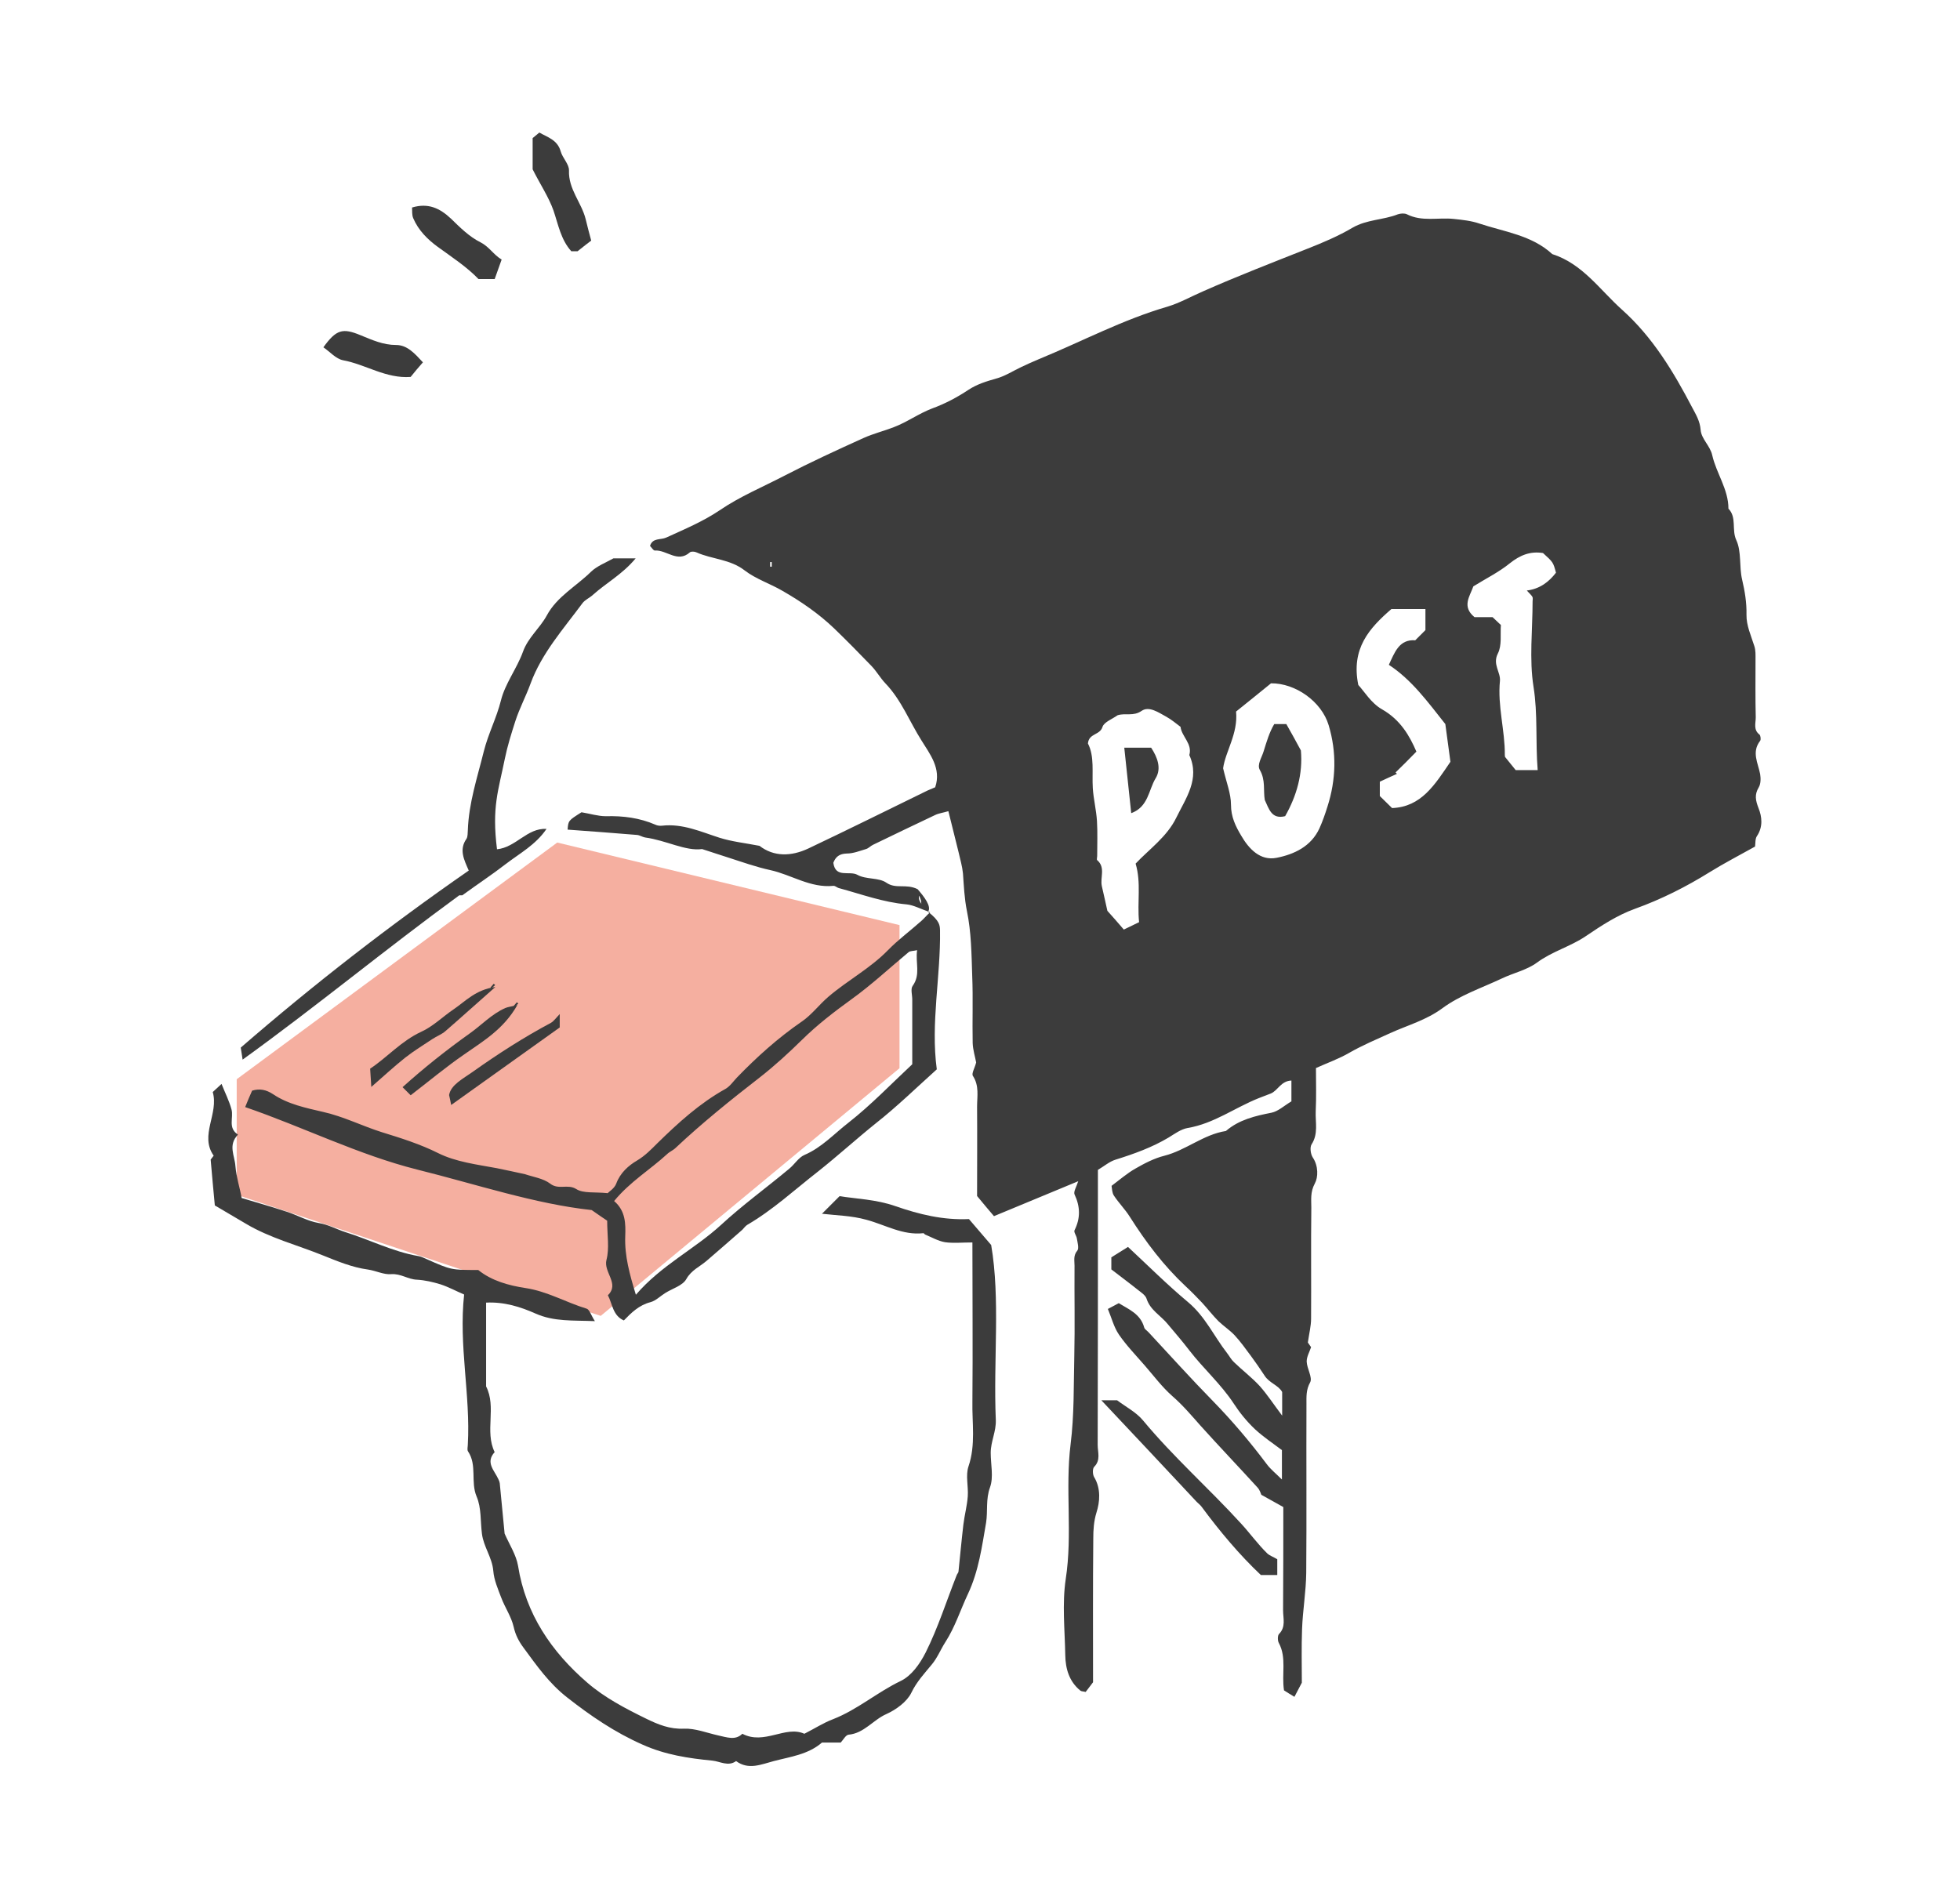 <svg fill="none" height="200" viewBox="0 0 207 200" width="207" xmlns="http://www.w3.org/2000/svg"><path d="m25 114 33.852-25 36.148 8.721v15.116l-31.557 26.163-38.443-12.791z" fill="#f5afa0"/><g fill="#3c3c3c"><path d="m98.007 96.31c1.271.978 1.247 1.467 1.271 1.956.073 4.914-1.002 9.779-.342 14.692-2.2 1.98-4.205 3.936-6.405 5.672-2.102 1.687-4.082 3.496-6.185 5.158-2.445 1.907-4.742 4.033-7.431 5.598-.196.122-.342.342-.513.513-1.247 1.1-2.518 2.201-3.765 3.276-.733.636-1.613.978-2.151 1.931-.391.709-1.491 1.003-2.249 1.492-.513.317-.978.806-1.54.953-1.222.318-2.029 1.125-2.811 1.931-1.173-.513-1.198-1.735-1.687-2.664 1.271-1.223-.489-2.421-.147-3.741.318-1.222.073-2.591.073-4.131-.318-.22-.807-.538-1.638-1.125-5.94-.635-12.15-2.713-18.432-4.278-6.209-1.564-11.979-4.473-18.163-6.6.269-.66.489-1.198.733-1.736.807-.244 1.491-.097 2.2.367 1.589 1.076 3.52 1.467 5.305 1.882 2.176.489 4.131 1.492 6.234 2.152 1.98.611 4.009 1.246 5.916 2.2 1.858.929 4.082 1.198 6.185 1.589.978.195 1.956.415 2.982.635.856.294 1.931.44 2.665 1.003.88.684 1.833 0 2.738.562.758.489 1.956.293 3.325.44.122-.147.709-.489.904-1.002.416-1.149 1.32-1.932 2.2-2.445.856-.513 1.491-1.173 2.151-1.833 2.2-2.152 4.449-4.205 7.163-5.721.489-.269.831-.782 1.222-1.198 2.102-2.175 4.327-4.18 6.845-5.916 1.051-.708 1.858-1.809 2.836-2.64 2.029-1.735 4.4-2.982 6.283-4.913 1.1-1.125 2.396-2.078 3.569-3.129.22-.196.416-.44.88-.88-1.002-.342-1.736-.758-2.494-.831-2.469-.22-4.767-1.076-7.114-1.711-.22-.049-.416-.269-.611-.244-2.42.244-4.425-1.173-6.649-1.662-1.467-.318-2.909-.831-4.351-1.296-.782-.244-1.565-.513-2.86-.929-1.736.244-3.814-.929-6.014-1.222-.293-.049-.562-.244-.856-.269-2.445-.196-4.889-.391-7.334-.562.073-.953.073-.953 1.467-1.833.904.147 1.736.416 2.567.416 1.833-.049 3.569.171 5.256.904.196.098.465.122.684.098 2.176-.244 4.082.636 6.063 1.271 1.32.416 2.713.562 4.229.856 1.516 1.173 3.349 1.125 5.134.293 4.229-2.005 8.409-4.082 12.614-6.136.269-.122.562-.244.807-.342.684-1.98-.587-3.545-1.442-4.938-1.271-2.005-2.127-4.278-3.814-6.038-.538-.562-.929-1.271-1.467-1.833-1.296-1.345-2.616-2.689-3.96-3.985-1.638-1.565-3.496-2.836-5.451-3.96-1.296-.758-2.811-1.247-3.985-2.151-1.54-1.198-3.447-1.173-5.085-1.907-.196-.098-.587-.122-.709 0-1.296 1.149-2.469-.293-3.691-.196-.171 0-.342-.318-.513-.489.269-.88 1.125-.611 1.711-.88 1.931-.88 3.911-1.711 5.647-2.885 2.151-1.467 4.522-2.445 6.82-3.642 2.738-1.418 5.549-2.713 8.361-3.985 1.027-.465 2.127-.733 3.203-1.149 1.418-.538 2.64-1.442 4.058-1.98 1.345-.489 2.64-1.173 3.814-1.956.929-.611 1.907-.904 2.933-1.198.929-.244 1.785-.807 2.665-1.222.611-.293 1.222-.562 1.858-.831 4.522-1.858 8.874-4.18 13.592-5.549 1.296-.391 2.493-1.076 3.74-1.613 3.643-1.613 7.383-3.056 11.074-4.522 1.614-.636 3.227-1.32 4.718-2.2 1.516-.88 3.252-.807 4.792-1.418.293-.098.709-.122.953 0 1.589.807 3.3.318 4.938.489.929.098 1.858.196 2.714.489 2.64.88 5.524 1.222 7.7 3.227 3.203 1.027 5.012 3.765 7.358 5.867 3.252 2.909 5.452 6.576 7.432 10.365.391.733.807 1.418.88 2.347.073.953 1.002 1.662 1.222 2.665.44 1.931 1.712 3.594 1.712 5.647.904.929.317 2.225.831 3.325.562 1.222.293 2.787.611 4.156.293 1.247.489 2.445.464 3.716-.024 1.149.489 2.224.831 3.325.147.44.123.953.123 1.418 0 2.029-.025 4.082.024 6.112 0 .611-.269 1.296.391 1.809.123.098.171.538.074.66-.929 1.198-.22 2.347 0 3.52.073.44.073 1.027-.147 1.393-.465.782-.342 1.369-.025 2.2.367.904.489 1.98-.171 2.958-.195.293-.146.758-.195 1.1-1.614.904-3.227 1.736-4.767 2.689-2.518 1.565-5.134 2.885-7.921 3.887-1.882.684-3.52 1.76-5.182 2.885-1.614 1.1-3.569 1.614-5.183 2.812-1.075.782-2.469 1.075-3.691 1.662-2.127 1.002-4.4 1.76-6.258 3.129-1.712 1.271-3.692 1.809-5.525 2.64-1.442.66-2.909 1.272-4.278 2.054-1.125.66-2.322 1.075-3.569 1.638 0 1.491.049 3.031-.025 4.571-.049 1.173.294 2.371-.44 3.496-.195.318-.097 1.027.123 1.369.611.904.586 2.102.22 2.762-.489.905-.367 1.711-.367 2.543-.049 3.911 0 7.822-.025 11.734 0 .757-.195 1.515-.342 2.518 0 0 .171.244.342.489-.171.513-.464 1.002-.464 1.515.024.758.636 1.687.367 2.2-.44.783-.392 1.516-.392 2.298-.024 5.941.025 11.905-.024 17.846-.024 1.98-.367 3.936-.44 5.916-.073 1.955-.024 3.911-.024 5.671-.294.562-.514.978-.783 1.491-.391-.244-.782-.464-1.1-.684-.269-1.711.294-3.423-.538-4.987-.146-.245-.146-.782 0-.953.758-.758.44-1.663.44-2.518.025-3.594.025-7.163.025-10.903-.66-.367-1.394-.783-2.322-1.296-.049-.098-.147-.489-.392-.758-2.004-2.2-4.058-4.351-6.038-6.551-.953-1.076-1.882-2.176-2.982-3.129-1.076-.954-1.931-2.103-2.885-3.203-.929-1.075-1.931-2.102-2.738-3.276-.538-.782-.782-1.784-1.173-2.713.318-.171.709-.367 1.149-.611 1.027.635 2.298 1.124 2.689 2.567.049.195.318.342.489.537 2.249 2.421 4.449 4.865 6.747 7.212 2.053 2.102 3.936 4.327 5.696 6.674.415.562.978 1.002 1.613 1.638 0-1.125 0-2.005 0-3.105-.831-.636-1.907-1.345-2.836-2.2-.855-.807-1.613-1.736-2.249-2.714-1.344-2.053-3.202-3.691-4.693-5.622-.709-.929-1.491-1.834-2.249-2.738-.734-.929-1.883-1.491-2.274-2.738-.122-.342-.513-.611-.831-.856-.978-.782-2.004-1.54-2.884-2.224 0-.538 0-.856 0-1.272.537-.342 1.124-.708 1.76-1.1 2.078 1.932 4.131 3.985 6.356 5.843 1.809 1.516 2.738 3.618 4.131 5.403.244.317.416.66.709.929.88.855 1.882 1.613 2.713 2.517.807.905 1.467 1.932 2.372 3.13 0-.978 0-1.687 0-2.494-.367-.709-1.369-.953-1.858-1.736-.465-.709-.954-1.417-1.443-2.078-.562-.757-1.1-1.515-1.735-2.2-.514-.537-1.149-.953-1.687-1.466-.611-.612-1.149-1.321-1.736-1.956-.562-.587-1.124-1.174-1.735-1.736-2.323-2.175-4.205-4.669-5.892-7.334-.489-.782-1.173-1.466-1.687-2.249-.195-.293-.195-.733-.244-1.026.88-.66 1.638-1.32 2.493-1.809.978-.563 2.005-1.1 3.081-1.369 2.298-.587 4.131-2.249 6.502-2.616 1.394-1.198 3.08-1.589 4.816-1.931.709-.147 1.32-.734 2.102-1.198 0-.562 0-1.345 0-2.2-1.124.049-1.417 1.051-2.175 1.369-.416.171-.856.318-1.271.489-2.518 1.002-4.743 2.689-7.505 3.153-.709.122-1.369.611-2.005 1.002-1.76 1.052-3.667 1.736-5.622 2.347-.636.196-1.198.685-1.858 1.076v2.42c0 8.874 0 17.772-.025 26.646 0 .758.342 1.589-.366 2.298-.196.196-.172.831 0 1.1.733 1.222.586 2.64.244 3.716-.293.953-.342 1.858-.342 2.762-.049 5.134-.025 10.268-.025 15.181-.342.44-.562.758-.782 1.027-.269-.073-.44-.049-.562-.147-1.174-.953-1.565-2.298-1.589-3.74-.049-2.689-.342-5.427.049-8.043.733-4.742-.074-9.534.513-14.227.391-3.129.318-6.234.391-9.339.073-3.178 0-6.355.025-9.533 0-.538-.147-1.076.293-1.589.196-.245.024-.856-.049-1.296-.049-.293-.342-.66-.244-.856.635-1.271.611-2.493 0-3.789-.123-.293.195-.782.391-1.393-3.056 1.271-5.965 2.469-8.899 3.691-.586-.684-1.1-1.296-1.784-2.127 0-2.933.024-6.185 0-9.436 0-1.1.244-2.2-.44-3.251-.171-.245.195-.831.342-1.418-.098-.562-.342-1.32-.367-2.054-.049-2.371.049-4.718-.049-7.089-.073-2.298-.097-4.645-.562-6.869-.269-1.345-.318-2.64-.415-3.96-.074-.758-.294-1.491-.465-2.249-.342-1.393-.684-2.787-1.075-4.327-.563.171-1.027.22-1.418.416-2.176 1.027-4.351 2.078-6.527 3.129-.269.122-.489.391-.782.465-.66.196-1.32.464-2.005.464-.782.025-1.173.342-1.418.978.22 1.662 1.711.807 2.542 1.271.904.513 2.249.269 3.056.831 1.027.709 2.054.073 3.3.684.66.758 1.516 1.833 1.1 2.396-.88-.88-.709-.978-.709-1.027-.024-.244-.147-.465-.22-.684-.073.269-.147.562.929 1.711zm-30.851 40.458c2.665-3.105 6.16-4.792 8.972-7.359 2.273-2.102 4.84-3.96 7.236-5.964.562-.465.978-1.174 1.589-1.443 1.833-.782 3.154-2.249 4.669-3.422 2.396-1.882 4.498-4.083 6.723-6.16 0-2.274 0-4.547 0-6.845 0-.489-.196-1.125.049-1.443.856-1.198.269-2.42.465-3.764-.44.097-.709.073-.88.195-2.005 1.663-3.911 3.447-6.014 4.963-1.858 1.344-3.642 2.713-5.28 4.327-1.418 1.393-2.885 2.738-4.449 3.96-3.056 2.371-6.063 4.791-8.874 7.432-.269.268-.66.415-.929.684-1.785 1.638-3.911 2.909-5.574 4.938 1.222 1.051 1.222 2.396 1.173 3.74-.073 2.054.465 4.009 1.125 6.161zm57.522-59.991c-.489-.367-.978-.782-1.516-1.076-.807-.44-1.809-1.149-2.591-.611-.88.611-1.711.196-2.542.465-.538.391-1.418.709-1.589 1.222-.269.904-1.443.66-1.541 1.76.709 1.369.416 3.056.514 4.718.073 1.149.367 2.298.44 3.471.073 1.222.024 2.445.024 3.667 0 .171-.073.416 0 .465.905.782.294 1.833.489 2.738.196.904.416 1.785.587 2.616.562.636 1.1 1.222 1.736 1.98.562-.269 1.1-.538 1.613-.782-.22-2.127.244-4.131-.367-6.185 1.394-1.491 3.325-2.836 4.303-4.865 1.002-2.054 2.518-4.082 1.369-6.6.342-1.198-.807-1.956-.929-2.982zm5.867-1.613c.22 2.347-1.125 4.205-1.369 5.989.342 1.491.831 2.665.831 3.862 0 1.271.489 2.273 1.076 3.251.806 1.393 2.004 2.689 3.74 2.347 1.858-.367 3.642-1.198 4.522-3.105.343-.758.612-1.54.856-2.322.905-2.836.978-5.72.122-8.581-.758-2.518-3.52-4.449-6.087-4.425-1.271 1.027-2.493 2.029-3.691 2.982zm31.853 6.185c-.244-3.056.024-5.916-.44-8.801-.464-2.933-.098-6.014-.098-9.021 0-.171.049-.367-.024-.489-.122-.196-.294-.342-.587-.66 1.393-.171 2.347-.929 3.08-1.882-.293-1.1-.293-1.1-1.369-2.078-1.369-.22-2.444.244-3.496 1.076-1.173.953-2.566 1.638-3.862 2.445-.367 1.051-1.247 2.127.122 3.251h1.907c.342.318.562.538.88.831-.073.978.122 2.151-.318 3.007-.586 1.149.294 1.956.22 2.885-.269 2.665.538 5.231.514 7.847 0 .147.049.293.024.196.489.611.856 1.051 1.125 1.393zm-15.377 4.009c3.081-.122 4.499-2.445 6.161-4.889-.171-1.271-.367-2.738-.538-3.985-1.882-2.371-3.545-4.669-5.965-6.258.611-1.296 1.076-2.713 2.787-2.591.44-.44.782-.782 1.076-1.076 0-.758 0-1.467 0-2.224-1.271 0-2.469 0-3.594 0-2.347 2.029-4.278 4.18-3.496 8.018.612.66 1.369 1.931 2.494 2.567 1.98 1.125 2.933 2.836 3.642 4.474-.831.856-1.515 1.54-2.2 2.2.049.049.098.098.147.147-.611.269-1.222.562-1.809.831v1.516c.415.391.807.807 1.295 1.271zm-65.515-25.986c-.049 0-.098 0-.171 0v.489h.171c0-.171 0-.318 0-.489z"/><path d="m102.701 131.243c-1.1 0-2.005.098-2.885-.024-.733-.123-1.393-.514-2.102-.807-.073-.025-.122-.147-.196-.147-2.176.245-4.009-.88-6.014-1.418-1.565-.44-3.227-.464-4.694-.635.465-.465 1.027-1.027 1.858-1.858 1.662.269 3.887.342 5.891 1.051 2.542.88 5.036 1.491 7.774 1.369.66.782 1.345 1.565 2.347 2.738.978 5.72.22 12.125.489 18.481.049 1.222-.538 2.274-.538 3.471 0 1.223.318 2.567-.073 3.643-.465 1.271-.22 2.518-.416 3.74-.44 2.543-.782 5.109-1.907 7.505-.806 1.711-1.369 3.52-2.395 5.109-.489.758-.831 1.638-1.418 2.347-.782.954-1.613 1.834-2.176 3.007-.465.953-1.613 1.785-2.64 2.249-1.393.611-2.347 2.029-3.985 2.176-.293.024-.562.538-.831.831-.709 0-1.345 0-1.98 0-1.467 1.271-3.325 1.491-5.085 1.956-1.32.342-2.665.977-3.985 0-.831.611-1.711.024-2.518-.049-2.518-.245-4.963-.612-7.358-1.687-2.934-1.296-5.476-3.031-7.969-4.987-1.907-1.491-3.203-3.349-4.571-5.207-.513-.685-.88-1.369-1.076-2.249-.244-1.076-.929-2.054-1.32-3.105-.342-.904-.758-1.858-.831-2.811-.122-1.418-1.027-2.542-1.198-3.911-.171-1.321-.049-2.738-.562-3.936-.66-1.565.073-3.3-.904-4.767-.122-.171-.025-.489-.025-.734.293-5.231-.978-10.438-.391-15.841-.856-.366-1.662-.806-2.494-1.075-.807-.245-1.638-.44-2.469-.489-.953-.025-1.711-.66-2.738-.587-.782.073-1.613-.367-2.469-.489-1.638-.22-3.227-.88-4.743-1.491-2.713-1.1-5.598-1.833-8.14-3.349-1.125-.66-2.249-1.32-3.276-1.931-.147-1.614-.293-3.08-.44-4.841-.073.098.073-.097.318-.415-1.516-2.151.562-4.425-.098-6.723.269-.244.513-.464.929-.855.367.929.807 1.784 1.051 2.689.244.88-.416 1.955.684 2.664-1.076 1.125-.342 2.2-.269 3.325.098 1.198.464 2.273.66 3.373 1.565.465 3.178.929 4.742 1.443 1.149.366 2.225 1.002 3.398 1.198 1.027.171 1.882.66 2.787.953 2.591.807 5.036 2.078 7.749 2.542.293.049.562.196.856.318 2.591 1.149 2.591 1.149 5.452 1.149 1.418 1.149 3.227 1.638 4.987 1.907 2.298.342 4.278 1.516 6.454 2.176.318.097.465.684.88 1.32-2.347-.098-4.303.073-6.283-.807-1.54-.685-3.276-1.247-5.207-1.149v8.849c1.125 2.201-.171 4.743.904 6.943-1.002 1.1-.025 1.931.391 2.86.073.147.122.269.147.416.171 1.809.342 3.618.513 5.329.513 1.174 1.222 2.249 1.418 3.398.807 5.109 3.545 9.094 7.309 12.345 1.833 1.589 4.034 2.738 6.234 3.814 1.247.611 2.494 1.124 3.985 1.051 1.173-.049 2.396.44 3.594.709.929.196 1.833.562 2.567-.171 2.322 1.222 4.547-.905 6.551 0 1.149-.587 2.054-1.174 3.031-1.54 2.567-1.002 4.645-2.836 7.138-4.034 1.125-.538 2.005-1.76 2.64-3.007 1.32-2.64 2.2-5.451 3.276-8.165.048-.146.195-.269.195-.415.171-1.638.318-3.276.514-4.938.122-1.003.391-1.98.464-2.983.073-1.051-.244-2.2.073-3.153.783-2.298.367-4.621.416-6.894.049-5.5 0-11.025 0-16.77z"/><path d="m57.72 87.558c-1.149 1.687-2.811 2.567-4.278 3.691-1.418 1.1-2.909 2.078-4.62 3.325.049 0-.269 0-.318 0-7.798 5.696-15.059 11.71-22.881 17.357-.098-.587-.147-.954-.196-1.271 7.7-6.674 15.694-12.883 24.079-18.702-.489-1.125-1.051-2.2-.244-3.349.147-.22.122-.611.147-.904.098-2.885 1.002-5.574 1.687-8.336.464-1.858 1.345-3.52 1.809-5.378.44-1.785 1.687-3.374 2.322-5.134.538-1.516 1.785-2.494 2.518-3.838 1.076-2.005 3.105-3.08 4.669-4.62.636-.611 1.54-.953 2.371-1.418h2.347c-1.369 1.662-3.105 2.591-4.522 3.862-.342.318-.831.513-1.1.88-2.005 2.713-4.303 5.28-5.476 8.483-.489 1.345-1.173 2.616-1.613 3.985-.416 1.296-.831 2.616-1.1 3.936-.684 3.398-1.393 5.109-.831 9.583 2.005-.196 3.178-2.273 5.231-2.151z"/><path d="m116.317 147.915h1.663c.904.685 2.004 1.247 2.738 2.127 3.202 3.862 6.942 7.163 10.316 10.854.953 1.027 1.784 2.2 2.811 3.202.269.245.66.367 1.051.611v1.663c-.513 0-1.051 0-1.735 0-2.249-2.127-4.327-4.596-6.258-7.212-.147-.195-.343-.342-.514-.513-3.3-3.545-6.625-7.065-10.072-10.732z"/><path d="m56.254 17.887c0-.953 0-2.078 0-3.3.196-.171.44-.367.709-.587.831.489 1.907.758 2.249 1.98.196.709.904 1.369.88 2.029-.073 1.98 1.32 3.374 1.76 5.134.171.733.367 1.442.587 2.273-.293.22-.709.538-1.442 1.125.122 0-.244 0-.66 0-1.1-1.222-1.369-2.787-1.882-4.303-.513-1.442-1.418-2.787-2.2-4.351z"/><path d="m50.534 29.474c-1.222-1.271-2.787-2.298-4.303-3.398-1.076-.782-2.054-1.76-2.591-3.031-.147-.342-.098-.758-.122-1.125 1.711-.513 2.933.073 4.107 1.173.953.929 1.931 1.907 3.105 2.494.929.465 1.369 1.296 2.249 1.833-.244.709-.489 1.345-.733 2.054-.44 0-.904 0-1.711 0z"/><path d="m43.37 39.815c-2.616.196-4.742-1.32-7.138-1.76-.758-.147-1.393-.904-2.078-1.369 1.369-1.907 2.054-2.053 3.936-1.271 1.198.489 2.371 1.027 3.74 1.027 1.173 0 1.956.88 2.836 1.833-.44.489-.88 1.027-1.296 1.54z"/><path d="m54.64 106.161c-1.442 2.543-3.569 3.79-5.598 5.207-1.956 1.345-3.789 2.885-5.671 4.327-.342-.342-.562-.562-.856-.855 2.249-2.029 4.62-3.912 7.089-5.672 1.247-.88 2.322-2.053 3.765-2.689.293-.122.611-.147 1.271-.318z"/><path d="m59.114 107.115v1.418c-3.74 2.664-7.505 5.353-11.465 8.189-.073-.391-.147-.733-.22-1.051.196-1.1 1.467-1.711 2.591-2.518 2.616-1.858 5.329-3.594 8.165-5.109.293-.171.513-.489.929-.929z"/><path d="m52.318 104.255c-2.054 1.809-3.643 3.251-5.28 4.669-.391.342-.929.538-1.369.831-.953.636-1.956 1.247-2.86 1.956-1.173.929-2.273 1.955-3.594 3.104-.049-.684-.073-1.222-.122-1.931 1.809-1.198 3.276-2.909 5.378-3.887 1.247-.562 2.273-1.589 3.422-2.371 1.271-.856 2.322-2.078 4.425-2.371z"/><path d="m51.805 104.303c.122-.122.22-.268.342-.391.049.049.098.098.147.147-.122.122-.269.22-.391.342-.049-.024-.073-.049-.098-.098z"/><path d="m54.249 106.259c.122-.122.22-.269.342-.391.049.049.098.098.147.147-.122.122-.269.22-.391.342-.049-.025-.073-.049-.098-.098z"/><path d="m119.471 85.896c-.245-2.371-.489-4.596-.734-6.918h2.836c.66 1.002 1.125 2.2.465 3.251-.734 1.222-.758 3.007-2.567 3.667z"/><path d="m135.727 86.213c-1.442.367-1.711-.782-2.151-1.711-.171-1.002.098-2.078-.513-3.154-.343-.562.195-1.32.391-1.98.317-1.027.611-2.029 1.124-2.885h1.271c.489.856 1.003 1.784 1.54 2.787.22 2.469-.44 4.791-1.662 6.943z"/></g></svg>